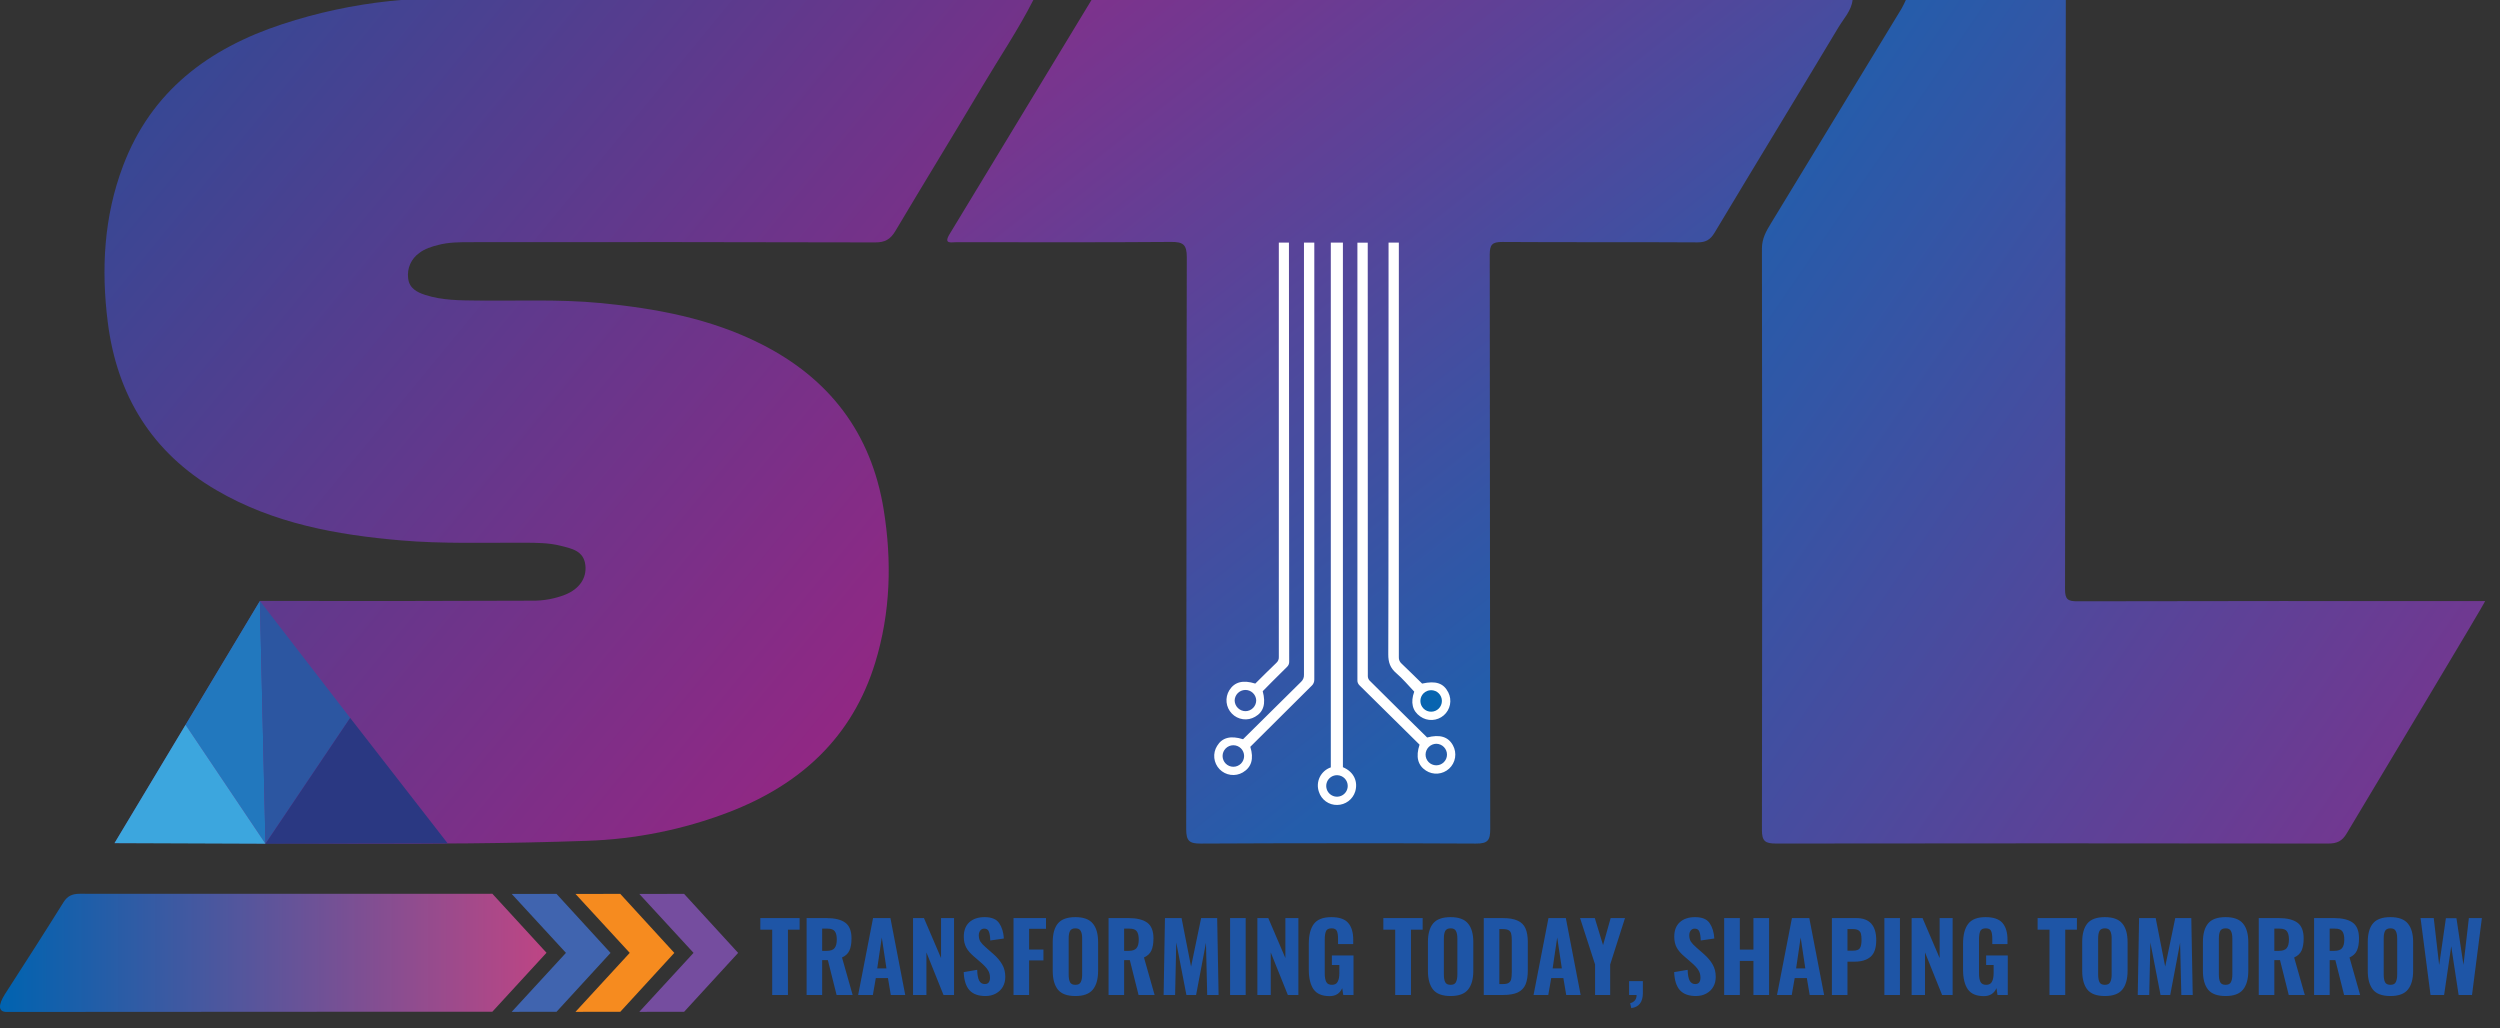 <svg width="158" height="65" viewBox="0 0 158 65" fill="none" xmlns="http://www.w3.org/2000/svg">
<rect x="0" y="0" width="158" height="65" fill="#333333" stroke="none"/>
<g clip-path="url(#clip0_5653_50)">
<path d="M93.106 14.463H75.652V51.727H93.106V14.463Z" fill="white"/>
<path fill-rule="evenodd" clip-rule="evenodd" d="M65.307 0C64.35 1.883 63.166 3.635 62.088 5.45C60.27 8.509 58.403 11.546 56.583 14.608C56.267 15.136 55.926 15.32 55.318 15.32C46.792 15.299 38.268 15.293 29.744 15.305C29.054 15.305 28.366 15.305 27.691 15.482C27.269 15.587 26.847 15.723 26.506 15.984C26.252 16.16 26.052 16.402 25.926 16.684C25.801 16.966 25.755 17.277 25.794 17.583C25.86 18.223 26.358 18.472 26.869 18.638C27.948 18.989 29.076 18.983 30.197 18.995C32.773 19.025 35.35 18.905 37.922 19.15C41.437 19.487 44.879 20.12 48.068 21.725C52.413 23.908 55.062 27.364 55.848 32.201C56.376 35.471 56.284 38.711 55.313 41.88C53.862 46.617 50.567 49.604 46.038 51.338C43.177 52.431 40.155 53.04 37.094 53.14C27.145 53.49 17.193 53.218 7.245 53.287L16.434 37.979C16.473 37.979 16.513 37.979 16.555 37.979C22.247 37.991 27.938 37.986 33.63 37.963C34.344 37.973 35.054 37.844 35.72 37.584C36.62 37.221 37.091 36.529 36.994 35.714C36.889 34.805 36.129 34.67 35.442 34.495C34.696 34.305 33.928 34.303 33.162 34.3C30.561 34.289 27.958 34.376 25.357 34.154C21.271 33.805 17.285 33.084 13.68 30.981C9.599 28.6 7.39 24.981 6.81 20.357C6.388 17.006 6.567 13.684 7.773 10.492C9.558 5.757 13.185 3.059 17.842 1.527C20.044 0.802 22.317 0.313 24.622 0.068C24.785 0.05 25.044 0.032 25.327 0.001L65.307 0Z" fill="url(#paint0_linear_5653_50)"/>
<path fill-rule="evenodd" clip-rule="evenodd" d="M89.768 44.3C89.768 44.12 89.839 43.947 89.967 43.819C90.094 43.691 90.267 43.62 90.448 43.62C90.628 43.62 90.801 43.691 90.929 43.819C91.057 43.947 91.128 44.12 91.128 44.3C91.128 44.48 91.057 44.653 90.929 44.781C90.801 44.909 90.628 44.98 90.448 44.98C90.267 44.98 90.094 44.909 89.967 44.781C89.839 44.653 89.768 44.48 89.768 44.3Z" fill="#0764B0"/>
<path fill-rule="evenodd" clip-rule="evenodd" d="M90.776 47.006C90.598 47.009 90.428 47.081 90.301 47.206C90.175 47.331 90.102 47.5 90.097 47.678C90.095 47.767 90.111 47.856 90.144 47.938C90.176 48.021 90.225 48.097 90.286 48.161C90.348 48.225 90.422 48.276 90.504 48.311C90.585 48.347 90.673 48.366 90.762 48.368C90.851 48.369 90.939 48.353 91.022 48.321C91.105 48.288 91.18 48.24 91.244 48.178C91.308 48.116 91.359 48.042 91.395 47.961C91.43 47.879 91.449 47.791 91.451 47.703C91.452 47.612 91.436 47.523 91.403 47.439C91.37 47.356 91.32 47.279 91.258 47.215C91.195 47.15 91.12 47.098 91.037 47.063C90.955 47.027 90.866 47.008 90.776 47.006ZM90.776 47.006C90.598 47.009 90.428 47.081 90.301 47.206C90.175 47.331 90.102 47.5 90.097 47.678C90.095 47.767 90.111 47.856 90.144 47.938C90.176 48.021 90.225 48.097 90.286 48.161C90.348 48.225 90.422 48.276 90.504 48.311C90.585 48.347 90.673 48.366 90.762 48.368C90.851 48.369 90.939 48.353 91.022 48.321C91.105 48.288 91.18 48.24 91.244 48.178C91.308 48.116 91.359 48.042 91.395 47.961C91.43 47.879 91.449 47.791 91.451 47.703C91.452 47.612 91.436 47.523 91.403 47.439C91.37 47.356 91.32 47.279 91.258 47.215C91.195 47.15 91.12 47.098 91.037 47.063C90.955 47.027 90.866 47.008 90.776 47.006ZM77.948 47.099C77.767 47.099 77.594 47.171 77.467 47.298C77.339 47.426 77.267 47.599 77.267 47.779C77.267 47.96 77.339 48.133 77.467 48.261C77.594 48.388 77.767 48.46 77.948 48.46C78.128 48.46 78.301 48.388 78.429 48.261C78.556 48.133 78.628 47.96 78.628 47.779C78.628 47.599 78.556 47.426 78.429 47.298C78.301 47.171 78.128 47.099 77.948 47.099ZM84.517 48.992C84.382 48.99 84.249 49.027 84.136 49.1C84.022 49.173 83.933 49.278 83.88 49.402C83.826 49.526 83.811 49.663 83.835 49.796C83.86 49.928 83.924 50.051 84.018 50.147C84.112 50.243 84.234 50.309 84.366 50.337C84.498 50.364 84.635 50.352 84.76 50.301C84.885 50.25 84.992 50.163 85.067 50.051C85.142 49.939 85.183 49.807 85.183 49.672C85.183 49.493 85.113 49.321 84.987 49.194C84.862 49.067 84.691 48.994 84.512 48.992H84.517ZM90.781 47.006C90.603 47.009 90.433 47.081 90.307 47.206C90.18 47.331 90.107 47.5 90.102 47.678C90.1 47.767 90.116 47.856 90.149 47.938C90.181 48.021 90.23 48.097 90.292 48.161C90.353 48.225 90.427 48.276 90.509 48.311C90.59 48.347 90.678 48.366 90.767 48.368C90.856 48.369 90.944 48.353 91.027 48.321C91.11 48.288 91.185 48.24 91.249 48.178C91.313 48.116 91.365 48.042 91.4 47.961C91.436 47.879 91.455 47.791 91.456 47.703C91.458 47.612 91.441 47.522 91.408 47.438C91.374 47.354 91.324 47.278 91.261 47.213C91.198 47.148 91.122 47.096 91.039 47.061C90.956 47.026 90.866 47.007 90.776 47.006H90.781ZM90.781 47.006C90.603 47.009 90.433 47.081 90.307 47.206C90.18 47.331 90.107 47.5 90.102 47.678C90.1 47.767 90.116 47.856 90.149 47.938C90.181 48.021 90.23 48.097 90.292 48.161C90.353 48.225 90.427 48.276 90.509 48.311C90.59 48.347 90.678 48.366 90.767 48.368C90.856 48.369 90.944 48.353 91.027 48.321C91.11 48.288 91.185 48.24 91.249 48.178C91.313 48.116 91.365 48.042 91.4 47.961C91.436 47.879 91.455 47.791 91.456 47.703C91.458 47.612 91.441 47.522 91.408 47.438C91.374 47.354 91.324 47.278 91.261 47.213C91.198 47.148 91.122 47.096 91.039 47.061C90.956 47.026 90.866 47.007 90.776 47.006H90.781ZM84.517 48.992C84.382 48.99 84.249 49.027 84.136 49.1C84.022 49.173 83.933 49.278 83.88 49.402C83.826 49.526 83.811 49.663 83.835 49.796C83.86 49.928 83.924 50.051 84.018 50.147C84.112 50.243 84.234 50.309 84.366 50.337C84.498 50.364 84.635 50.352 84.76 50.301C84.885 50.25 84.992 50.163 85.067 50.051C85.142 49.939 85.183 49.807 85.183 49.672C85.183 49.493 85.113 49.321 84.987 49.194C84.862 49.067 84.691 48.994 84.512 48.992H84.517ZM77.948 47.099C77.767 47.099 77.594 47.171 77.467 47.298C77.339 47.426 77.267 47.599 77.267 47.779C77.267 47.96 77.339 48.133 77.467 48.261C77.594 48.388 77.767 48.46 77.948 48.46C78.128 48.46 78.301 48.388 78.429 48.261C78.556 48.133 78.628 47.96 78.628 47.779C78.628 47.599 78.556 47.426 78.429 47.298C78.301 47.171 78.128 47.099 77.948 47.099ZM68.982 -0C65.994 4.929 63.005 9.859 60.017 14.79C59.612 15.457 60.122 15.304 60.446 15.306C64.963 15.306 69.48 15.326 73.997 15.29C74.763 15.284 75.008 15.439 75.006 16.265C74.977 28.312 74.992 40.358 74.968 52.403C74.968 53.155 75.17 53.318 75.897 53.314C81.69 53.284 87.483 53.284 93.277 53.314C94.037 53.32 94.184 53.103 94.182 52.383C94.16 40.285 94.172 28.189 94.151 16.092C94.151 15.451 94.319 15.287 94.952 15.292C99.065 15.32 103.169 15.292 107.279 15.318C107.806 15.318 108.091 15.157 108.363 14.703C110.962 10.366 113.597 6.054 116.196 1.717C116.525 1.168 117.007 0.681 117.083 -0.002L68.982 -0ZM87.757 15.333H88.407V38.799C88.407 39.713 88.407 40.627 88.407 41.542C88.404 41.616 88.417 41.69 88.447 41.759C88.476 41.827 88.52 41.888 88.577 41.937C89.016 42.353 89.444 42.781 89.878 43.203C90.75 43.008 91.236 43.178 91.532 43.76C91.653 44 91.69 44.273 91.638 44.537C91.585 44.8 91.446 45.038 91.242 45.213C91.038 45.388 90.782 45.49 90.513 45.502C90.245 45.515 89.98 45.437 89.761 45.281C89.259 44.932 89.135 44.389 89.38 43.712C89 43.314 88.653 42.892 88.246 42.545C87.861 42.217 87.737 41.857 87.739 41.354C87.757 39.448 87.757 19.122 87.757 15.333ZM77.693 43.624C78.024 43.096 78.555 42.958 79.334 43.202C79.592 42.948 80.477 42.063 80.663 41.896C80.717 41.849 80.759 41.791 80.787 41.725C80.815 41.659 80.827 41.588 80.822 41.516C80.822 39.301 80.822 18.108 80.822 15.331H81.461C81.468 18.811 81.473 38.446 81.477 41.811C81.48 41.874 81.469 41.938 81.445 41.997C81.421 42.056 81.383 42.109 81.336 42.151C80.86 42.613 79.838 43.644 79.804 43.684C80.015 44.476 79.858 44.996 79.32 45.301C79.088 45.437 78.817 45.491 78.551 45.454C78.284 45.417 78.038 45.291 77.852 45.097C77.665 44.904 77.549 44.655 77.52 44.388C77.491 44.121 77.552 43.852 77.693 43.624ZM82.888 43.349C81.649 44.573 79.068 47.147 79.019 47.198C79.256 47.953 79.094 48.493 78.546 48.817C78.314 48.953 78.043 49.007 77.777 48.97C77.51 48.934 77.264 48.809 77.077 48.616C76.89 48.423 76.773 48.173 76.744 47.906C76.716 47.638 76.778 47.369 76.921 47.141C77.237 46.614 77.778 46.473 78.56 46.719C78.785 46.496 81.238 44.062 82.236 43.083C82.294 43.027 82.341 42.959 82.371 42.884C82.401 42.809 82.415 42.728 82.411 42.647C82.411 40.278 82.411 20.046 82.411 15.334H83.064C83.064 20.322 83.064 40.455 83.064 42.937C83.067 43.015 83.053 43.092 83.023 43.164C82.992 43.235 82.946 43.299 82.888 43.351V43.349ZM85.648 50.029C85.571 50.272 85.421 50.483 85.217 50.635C85.013 50.786 84.767 50.87 84.513 50.873C84.255 50.879 84.002 50.8 83.793 50.65C83.584 50.499 83.429 50.284 83.353 50.038C83.301 49.887 83.279 49.728 83.289 49.569C83.299 49.41 83.34 49.255 83.41 49.111C83.481 48.968 83.578 48.841 83.698 48.735C83.817 48.63 83.956 48.549 84.107 48.498V15.333H84.872V48.486C85.606 48.795 85.828 49.437 85.648 50.029ZM91.581 48.581C91.385 48.76 91.136 48.869 90.871 48.891C90.607 48.913 90.343 48.847 90.121 48.703C89.605 48.369 89.464 47.823 89.716 47.063C89.432 46.783 86.898 44.272 85.919 43.312C85.873 43.268 85.837 43.215 85.815 43.156C85.792 43.097 85.783 43.034 85.788 42.971C85.788 42.476 85.788 20.112 85.788 15.336H86.441C86.441 20.115 86.441 42.136 86.447 42.736C86.448 42.832 86.483 42.926 86.545 42.999C87.743 44.195 90.173 46.593 90.195 46.609C90.995 46.398 91.528 46.56 91.824 47.102C91.956 47.34 92.004 47.616 91.96 47.884C91.916 48.152 91.783 48.398 91.582 48.581H91.581ZM90.775 47.006C90.597 47.009 90.427 47.081 90.3 47.206C90.174 47.331 90.1 47.5 90.096 47.678C90.094 47.767 90.11 47.856 90.142 47.938C90.175 48.021 90.224 48.097 90.285 48.161C90.347 48.225 90.421 48.276 90.502 48.311C90.584 48.347 90.672 48.366 90.761 48.368C90.85 48.369 90.938 48.353 91.021 48.321C91.103 48.288 91.179 48.24 91.243 48.178C91.307 48.116 91.358 48.042 91.394 47.961C91.429 47.879 91.448 47.791 91.45 47.703C91.453 47.521 91.383 47.346 91.257 47.215C91.131 47.084 90.958 47.01 90.776 47.006H90.775ZM84.511 48.992C84.376 48.99 84.243 49.027 84.13 49.1C84.016 49.173 83.927 49.278 83.873 49.402C83.82 49.526 83.804 49.663 83.829 49.796C83.854 49.928 83.917 50.051 84.012 50.147C84.106 50.243 84.227 50.309 84.359 50.337C84.491 50.364 84.629 50.352 84.754 50.301C84.879 50.25 84.985 50.163 85.061 50.051C85.136 49.939 85.176 49.807 85.176 49.672C85.177 49.494 85.107 49.323 84.983 49.196C84.859 49.069 84.689 48.996 84.512 48.992H84.511ZM78.718 44.946C78.808 44.945 78.897 44.926 78.98 44.89C79.062 44.854 79.137 44.802 79.2 44.737C79.263 44.672 79.312 44.596 79.345 44.512C79.378 44.428 79.394 44.338 79.392 44.248C79.382 44.071 79.304 43.905 79.173 43.785C79.043 43.665 78.871 43.6 78.694 43.605C78.517 43.609 78.349 43.683 78.225 43.809C78.101 43.936 78.031 44.106 78.03 44.283C78.037 44.461 78.113 44.63 78.241 44.753C78.37 44.877 78.541 44.946 78.719 44.946H78.718ZM77.948 47.099C77.767 47.099 77.594 47.171 77.467 47.298C77.339 47.426 77.267 47.599 77.267 47.779C77.267 47.96 77.339 48.133 77.467 48.261C77.594 48.388 77.767 48.46 77.948 48.46C78.128 48.46 78.301 48.388 78.429 48.261C78.556 48.133 78.628 47.96 78.628 47.779C78.628 47.599 78.556 47.426 78.429 47.298C78.301 47.171 78.128 47.099 77.948 47.099ZM84.517 48.992C84.382 48.99 84.249 49.027 84.136 49.1C84.022 49.173 83.933 49.278 83.88 49.402C83.826 49.526 83.811 49.663 83.835 49.796C83.86 49.928 83.924 50.051 84.018 50.147C84.112 50.243 84.234 50.309 84.366 50.337C84.498 50.364 84.635 50.352 84.76 50.301C84.885 50.25 84.992 50.163 85.067 50.051C85.142 49.939 85.183 49.807 85.183 49.672C85.183 49.493 85.113 49.321 84.987 49.194C84.862 49.067 84.691 48.994 84.512 48.992H84.517ZM90.781 47.006C90.603 47.009 90.433 47.081 90.307 47.206C90.18 47.331 90.107 47.5 90.102 47.678C90.1 47.767 90.116 47.856 90.149 47.938C90.181 48.021 90.23 48.097 90.292 48.161C90.353 48.225 90.427 48.276 90.509 48.311C90.59 48.347 90.678 48.366 90.767 48.368C90.856 48.369 90.944 48.353 91.027 48.321C91.11 48.288 91.185 48.24 91.249 48.178C91.313 48.116 91.365 48.042 91.4 47.961C91.436 47.879 91.455 47.791 91.456 47.703C91.458 47.612 91.441 47.522 91.408 47.438C91.374 47.354 91.324 47.278 91.261 47.213C91.198 47.148 91.122 47.096 91.039 47.061C90.956 47.026 90.866 47.007 90.776 47.006H90.781ZM90.781 47.006C90.603 47.009 90.433 47.081 90.307 47.206C90.18 47.331 90.107 47.5 90.102 47.678C90.1 47.767 90.116 47.856 90.149 47.938C90.181 48.021 90.23 48.097 90.292 48.161C90.353 48.225 90.427 48.276 90.509 48.311C90.59 48.347 90.678 48.366 90.767 48.368C90.856 48.369 90.944 48.353 91.027 48.321C91.11 48.288 91.185 48.24 91.249 48.178C91.313 48.116 91.365 48.042 91.4 47.961C91.436 47.879 91.455 47.791 91.456 47.703C91.458 47.612 91.441 47.522 91.408 47.438C91.374 47.354 91.324 47.278 91.261 47.213C91.198 47.148 91.122 47.096 91.039 47.061C90.956 47.026 90.866 47.007 90.776 47.006H90.781ZM84.517 48.992C84.382 48.99 84.249 49.027 84.136 49.1C84.022 49.173 83.933 49.278 83.88 49.402C83.826 49.526 83.811 49.663 83.835 49.796C83.86 49.928 83.924 50.051 84.018 50.147C84.112 50.243 84.234 50.309 84.366 50.337C84.498 50.364 84.635 50.352 84.76 50.301C84.885 50.25 84.992 50.163 85.067 50.051C85.142 49.939 85.183 49.807 85.183 49.672C85.183 49.493 85.113 49.321 84.987 49.194C84.862 49.067 84.691 48.994 84.512 48.992H84.517Z" fill="url(#paint1_linear_5653_50)"/>
<path fill-rule="evenodd" clip-rule="evenodd" d="M148.307 52.679C148.021 53.16 147.698 53.312 147.147 53.312C135.513 53.295 123.879 53.295 112.244 53.312C111.566 53.312 111.351 53.169 111.354 52.448C111.378 40.201 111.378 27.954 111.354 15.707C111.354 15.063 111.632 14.594 111.934 14.098C114.682 9.58 117.43 5.062 120.178 0.544C120.283 0.372 120.359 0.182 120.449 0.001H130.559C130.559 0.001 130.53 25.016 130.51 37.256C130.51 37.873 130.691 38.004 131.276 38.002C139.87 37.984 148.464 37.98 157.059 37.989C157.062 38.091 150.166 49.555 148.307 52.679Z" fill="url(#paint2_linear_5653_50)"/>
<path fill-rule="evenodd" clip-rule="evenodd" d="M0.317 62.823C1.559 60.898 2.796 58.972 4.008 57.029C4.271 56.607 4.58 56.486 5.074 56.486C18.703 56.497 31.118 56.486 31.118 56.486L34.539 60.215L31.116 63.941C31.116 63.941 15.493 63.941 0.422 63.955C-0.116 63.956 -0.127 63.522 0.317 62.823Z" fill="url(#paint3_linear_5653_50)"/>
<path fill-rule="evenodd" clip-rule="evenodd" d="M32.34 56.497L35.17 56.493L38.586 60.223L35.17 63.947L32.34 63.948L35.768 60.221L32.34 56.497Z" fill="#4064AF"/>
<path fill-rule="evenodd" clip-rule="evenodd" d="M36.371 56.497L39.201 56.493L42.617 60.223L39.201 63.947L36.371 63.948L39.799 60.221L36.371 56.497Z" fill="#F68B1F"/>
<path fill-rule="evenodd" clip-rule="evenodd" d="M40.404 56.497L43.234 56.493L46.65 60.223L43.234 63.947L40.404 63.948L43.832 60.221L40.404 56.497Z" fill="#754D9F"/>
<path d="M48.803 58.755H48.053V58.023H50.536V58.755H49.798V62.883H48.803V58.755ZM50.977 58.023H52.237C52.761 58.023 53.155 58.119 53.419 58.311C53.683 58.503 53.815 58.835 53.815 59.307C53.815 59.623 53.771 59.879 53.683 60.075C53.595 60.267 53.439 60.413 53.215 60.513L53.887 62.883H52.873L52.321 60.681H51.961V62.883H50.977V58.023ZM52.255 60.093C52.487 60.093 52.649 60.037 52.741 59.925C52.837 59.809 52.885 59.629 52.885 59.385C52.885 59.145 52.843 58.969 52.759 58.857C52.675 58.745 52.523 58.689 52.303 58.689H51.961V60.093H52.255ZM55.177 58.023H56.275L57.211 62.883H56.299L56.119 61.815H55.351L55.165 62.883H54.235L55.177 58.023ZM56.023 61.203L55.729 59.247L55.441 61.203H56.023ZM57.704 58.023H58.394L59.474 60.549V58.023H60.296V62.883H59.63L58.55 60.195V62.883H57.704V58.023ZM62.28 62.949C61.832 62.949 61.496 62.827 61.272 62.583C61.048 62.335 60.926 61.953 60.906 61.437L61.758 61.293C61.766 61.601 61.808 61.829 61.884 61.977C61.964 62.121 62.082 62.193 62.238 62.193C62.354 62.193 62.438 62.157 62.49 62.085C62.542 62.009 62.568 61.913 62.568 61.797C62.568 61.605 62.524 61.443 62.436 61.311C62.352 61.175 62.218 61.027 62.034 60.867L61.53 60.429C61.33 60.261 61.176 60.081 61.068 59.889C60.964 59.697 60.912 59.467 60.912 59.199C60.912 58.803 61.028 58.499 61.26 58.287C61.496 58.071 61.82 57.963 62.232 57.963C62.672 57.963 62.978 58.091 63.15 58.347C63.322 58.599 63.42 58.921 63.444 59.313L62.586 59.439C62.578 59.183 62.548 58.995 62.496 58.875C62.448 58.751 62.35 58.689 62.202 58.689C62.094 58.689 62.01 58.731 61.95 58.815C61.89 58.895 61.86 58.991 61.86 59.103C61.86 59.263 61.894 59.399 61.962 59.511C62.034 59.619 62.146 59.739 62.298 59.871L62.79 60.303C63.022 60.507 63.204 60.723 63.336 60.951C63.468 61.175 63.534 61.439 63.534 61.743C63.534 61.975 63.482 62.183 63.378 62.367C63.274 62.547 63.126 62.689 62.934 62.793C62.746 62.897 62.528 62.949 62.28 62.949ZM64.055 58.023H66.108V58.701H65.04V60.009H65.945V60.699H65.04V62.883H64.055V58.023ZM67.966 62.949C67.45 62.949 67.082 62.815 66.862 62.547C66.642 62.275 66.532 61.877 66.532 61.353V59.541C66.532 59.017 66.642 58.623 66.862 58.359C67.082 58.095 67.45 57.963 67.966 57.963C68.478 57.963 68.844 58.097 69.064 58.365C69.288 58.629 69.4 59.021 69.4 59.541V61.359C69.4 61.879 69.288 62.275 69.064 62.547C68.844 62.815 68.478 62.949 67.966 62.949ZM67.966 62.241C68.134 62.241 68.246 62.185 68.302 62.073C68.362 61.957 68.392 61.799 68.392 61.599V59.301C68.392 59.101 68.362 58.947 68.302 58.839C68.246 58.727 68.134 58.671 67.966 58.671C67.798 58.671 67.684 58.727 67.624 58.839C67.568 58.947 67.54 59.101 67.54 59.301V61.599C67.54 61.803 67.568 61.961 67.624 62.073C67.68 62.185 67.794 62.241 67.966 62.241ZM70.061 58.023H71.321C71.845 58.023 72.239 58.119 72.503 58.311C72.767 58.503 72.899 58.835 72.899 59.307C72.899 59.623 72.855 59.879 72.767 60.075C72.679 60.267 72.523 60.413 72.299 60.513L72.971 62.883H71.957L71.405 60.681H71.045V62.883H70.061V58.023ZM71.339 60.093C71.571 60.093 71.733 60.037 71.825 59.925C71.921 59.809 71.969 59.629 71.969 59.385C71.969 59.145 71.927 58.969 71.843 58.857C71.759 58.745 71.607 58.689 71.387 58.689H71.045V60.093H71.339ZM73.625 58.023H74.675L75.275 61.089L75.911 58.023H76.925L77.015 62.883H76.295L76.217 59.583L75.593 62.883H74.981L74.339 59.565L74.267 62.883H73.541L73.625 58.023ZM77.743 58.023H78.727V62.883H77.743V58.023ZM79.466 58.023H80.156L81.236 60.549V58.023H82.058V62.883H81.392L80.312 60.195V62.883H79.466V58.023ZM84.03 62.955C83.558 62.955 83.22 62.811 83.016 62.523C82.816 62.231 82.716 61.815 82.716 61.275V59.649C82.716 59.097 82.822 58.679 83.034 58.395C83.25 58.107 83.618 57.963 84.138 57.963C84.638 57.963 84.994 58.085 85.206 58.329C85.418 58.573 85.524 58.925 85.524 59.385V59.667H84.564V59.325C84.564 59.101 84.538 58.937 84.486 58.833C84.438 58.725 84.326 58.671 84.15 58.671C83.97 58.671 83.854 58.731 83.802 58.851C83.75 58.971 83.724 59.145 83.724 59.373V61.533C83.724 61.761 83.756 61.937 83.82 62.061C83.884 62.181 84.004 62.241 84.18 62.241C84.352 62.241 84.472 62.177 84.54 62.049C84.612 61.917 84.648 61.735 84.648 61.503V60.987H84.174V60.387H85.542V62.883H84.894L84.828 62.451C84.68 62.787 84.414 62.955 84.03 62.955ZM88.177 58.755H87.427V58.023H89.912V58.755H89.174V62.883H88.177V58.755ZM91.679 62.949C91.163 62.949 90.795 62.815 90.575 62.547C90.355 62.275 90.245 61.877 90.245 61.353V59.541C90.245 59.017 90.355 58.623 90.575 58.359C90.795 58.095 91.163 57.963 91.679 57.963C92.191 57.963 92.557 58.097 92.777 58.365C93.001 58.629 93.113 59.021 93.113 59.541V61.359C93.113 61.879 93.001 62.275 92.777 62.547C92.557 62.815 92.191 62.949 91.679 62.949ZM91.679 62.241C91.847 62.241 91.959 62.185 92.015 62.073C92.075 61.957 92.105 61.799 92.105 61.599V59.301C92.105 59.101 92.075 58.947 92.015 58.839C91.959 58.727 91.847 58.671 91.679 58.671C91.511 58.671 91.397 58.727 91.337 58.839C91.281 58.947 91.253 59.101 91.253 59.301V61.599C91.253 61.803 91.281 61.961 91.337 62.073C91.393 62.185 91.507 62.241 91.679 62.241ZM93.774 58.023H94.962C95.37 58.023 95.688 58.077 95.916 58.185C96.148 58.289 96.312 58.451 96.408 58.671C96.508 58.891 96.558 59.183 96.558 59.547V61.317C96.558 61.689 96.51 61.989 96.414 62.217C96.318 62.441 96.156 62.609 95.928 62.721C95.7 62.829 95.386 62.883 94.986 62.883H93.774V58.023ZM94.974 62.193C95.146 62.193 95.272 62.167 95.352 62.115C95.436 62.059 95.488 61.979 95.508 61.875C95.532 61.771 95.544 61.621 95.544 61.425V59.415C95.544 59.231 95.53 59.093 95.502 59.001C95.478 58.905 95.426 58.835 95.346 58.791C95.266 58.743 95.14 58.719 94.968 58.719H94.758V62.193H94.974ZM97.863 58.023H98.961L99.897 62.883H98.985L98.805 61.815H98.037L97.851 62.883H96.921L97.863 58.023ZM98.709 61.203L98.415 59.247L98.127 61.203H98.709ZM100.809 60.957L99.861 58.023H100.791L101.313 59.733L101.793 58.023H102.699L101.763 60.957V62.883H100.809V60.957ZM103.025 63.405C103.297 63.329 103.433 63.155 103.433 62.883H102.959V62.007H103.829V62.781C103.821 63.341 103.577 63.651 103.097 63.711L103.025 63.405ZM107.181 62.949C106.733 62.949 106.397 62.827 106.173 62.583C105.949 62.335 105.827 61.953 105.807 61.437L106.659 61.293C106.667 61.601 106.709 61.829 106.785 61.977C106.865 62.121 106.983 62.193 107.139 62.193C107.255 62.193 107.339 62.157 107.391 62.085C107.443 62.009 107.469 61.913 107.469 61.797C107.469 61.605 107.425 61.443 107.337 61.311C107.253 61.175 107.119 61.027 106.935 60.867L106.431 60.429C106.231 60.261 106.077 60.081 105.969 59.889C105.865 59.697 105.813 59.467 105.813 59.199C105.813 58.803 105.929 58.499 106.161 58.287C106.397 58.071 106.721 57.963 107.133 57.963C107.573 57.963 107.879 58.091 108.051 58.347C108.223 58.599 108.321 58.921 108.345 59.313L107.487 59.439C107.479 59.183 107.449 58.995 107.397 58.875C107.349 58.751 107.251 58.689 107.103 58.689C106.995 58.689 106.911 58.731 106.851 58.815C106.791 58.895 106.761 58.991 106.761 59.103C106.761 59.263 106.795 59.399 106.863 59.511C106.935 59.619 107.047 59.739 107.199 59.871L107.691 60.303C107.923 60.507 108.105 60.723 108.237 60.951C108.369 61.175 108.435 61.439 108.435 61.743C108.435 61.975 108.383 62.183 108.279 62.367C108.175 62.547 108.027 62.689 107.835 62.793C107.647 62.897 107.429 62.949 107.181 62.949ZM108.968 58.023H109.958V60.015H110.816V58.023H111.806V62.883H110.816V60.729H109.958V62.883H108.968V58.023ZM113.25 58.023H114.348L115.284 62.883H114.372L114.192 61.815H113.424L113.238 62.883H112.308L113.25 58.023ZM114.096 61.203L113.802 59.247L113.514 61.203H114.096ZM115.776 58.023H117.318C118.158 58.023 118.578 58.489 118.578 59.421C118.578 59.913 118.458 60.263 118.218 60.471C117.978 60.675 117.644 60.777 117.216 60.777H116.76V62.883H115.776V58.023ZM117.114 60.081C117.326 60.081 117.468 60.031 117.54 59.931C117.612 59.831 117.648 59.655 117.648 59.403C117.648 59.239 117.636 59.111 117.612 59.019C117.588 58.923 117.536 58.849 117.456 58.797C117.38 58.745 117.264 58.719 117.108 58.719H116.76V60.081H117.114ZM119.093 58.023H120.077V62.883H119.093V58.023ZM120.815 58.023H121.505L122.585 60.549V58.023H123.407V62.883H122.741L121.661 60.195V62.883H120.815V58.023ZM125.379 62.955C124.907 62.955 124.569 62.811 124.365 62.523C124.165 62.231 124.065 61.815 124.065 61.275V59.649C124.065 59.097 124.171 58.679 124.383 58.395C124.599 58.107 124.967 57.963 125.487 57.963C125.987 57.963 126.343 58.085 126.555 58.329C126.767 58.573 126.873 58.925 126.873 59.385V59.667H125.913V59.325C125.913 59.101 125.887 58.937 125.835 58.833C125.787 58.725 125.675 58.671 125.499 58.671C125.319 58.671 125.203 58.731 125.151 58.851C125.099 58.971 125.073 59.145 125.073 59.373V61.533C125.073 61.761 125.105 61.937 125.169 62.061C125.233 62.181 125.353 62.241 125.529 62.241C125.701 62.241 125.821 62.177 125.889 62.049C125.961 61.917 125.997 61.735 125.997 61.503V60.987H125.523V60.387H126.891V62.883H126.243L126.177 62.451C126.029 62.787 125.763 62.955 125.379 62.955ZM129.527 58.755H128.777V58.023H131.261V58.755H130.523V62.883H129.527V58.755ZM133.029 62.949C132.513 62.949 132.145 62.815 131.925 62.547C131.705 62.275 131.595 61.877 131.595 61.353V59.541C131.595 59.017 131.705 58.623 131.925 58.359C132.145 58.095 132.513 57.963 133.029 57.963C133.541 57.963 133.907 58.097 134.127 58.365C134.351 58.629 134.463 59.021 134.463 59.541V61.359C134.463 61.879 134.351 62.275 134.127 62.547C133.907 62.815 133.541 62.949 133.029 62.949ZM133.029 62.241C133.197 62.241 133.309 62.185 133.365 62.073C133.425 61.957 133.455 61.799 133.455 61.599V59.301C133.455 59.101 133.425 58.947 133.365 58.839C133.309 58.727 133.197 58.671 133.029 58.671C132.861 58.671 132.747 58.727 132.687 58.839C132.631 58.947 132.603 59.101 132.603 59.301V61.599C132.603 61.803 132.631 61.961 132.687 62.073C132.743 62.185 132.857 62.241 133.029 62.241ZM135.19 58.023H136.24L136.84 61.089L137.476 58.023H138.49L138.58 62.883H137.86L137.782 59.583L137.158 62.883H136.546L135.904 59.565L135.832 62.883H135.106L135.19 58.023ZM140.658 62.949C140.142 62.949 139.774 62.815 139.554 62.547C139.334 62.275 139.224 61.877 139.224 61.353V59.541C139.224 59.017 139.334 58.623 139.554 58.359C139.774 58.095 140.142 57.963 140.658 57.963C141.17 57.963 141.536 58.097 141.756 58.365C141.98 58.629 142.092 59.021 142.092 59.541V61.359C142.092 61.879 141.98 62.275 141.756 62.547C141.536 62.815 141.17 62.949 140.658 62.949ZM140.658 62.241C140.826 62.241 140.938 62.185 140.994 62.073C141.054 61.957 141.084 61.799 141.084 61.599V59.301C141.084 59.101 141.054 58.947 140.994 58.839C140.938 58.727 140.826 58.671 140.658 58.671C140.49 58.671 140.376 58.727 140.316 58.839C140.26 58.947 140.232 59.101 140.232 59.301V61.599C140.232 61.803 140.26 61.961 140.316 62.073C140.372 62.185 140.486 62.241 140.658 62.241ZM142.753 58.023H144.013C144.537 58.023 144.931 58.119 145.195 58.311C145.459 58.503 145.591 58.835 145.591 59.307C145.591 59.623 145.547 59.879 145.459 60.075C145.371 60.267 145.215 60.413 144.991 60.513L145.663 62.883H144.649L144.097 60.681H143.737V62.883H142.753V58.023ZM144.031 60.093C144.263 60.093 144.425 60.037 144.517 59.925C144.613 59.809 144.661 59.629 144.661 59.385C144.661 59.145 144.619 58.969 144.535 58.857C144.451 58.745 144.299 58.689 144.079 58.689H143.737V60.093H144.031ZM146.251 58.023H147.511C148.035 58.023 148.429 58.119 148.693 58.311C148.957 58.503 149.089 58.835 149.089 59.307C149.089 59.623 149.045 59.879 148.957 60.075C148.869 60.267 148.713 60.413 148.489 60.513L149.161 62.883H148.147L147.595 60.681H147.235V62.883H146.251V58.023ZM147.529 60.093C147.761 60.093 147.923 60.037 148.015 59.925C148.111 59.809 148.159 59.629 148.159 59.385C148.159 59.145 148.117 58.969 148.033 58.857C147.949 58.745 147.797 58.689 147.577 58.689H147.235V60.093H147.529ZM151.076 62.949C150.56 62.949 150.192 62.815 149.972 62.547C149.752 62.275 149.642 61.877 149.642 61.353V59.541C149.642 59.017 149.752 58.623 149.972 58.359C150.192 58.095 150.56 57.963 151.076 57.963C151.588 57.963 151.954 58.097 152.174 58.365C152.398 58.629 152.51 59.021 152.51 59.541V61.359C152.51 61.879 152.398 62.275 152.174 62.547C151.954 62.815 151.588 62.949 151.076 62.949ZM151.076 62.241C151.244 62.241 151.356 62.185 151.412 62.073C151.472 61.957 151.502 61.799 151.502 61.599V59.301C151.502 59.101 151.472 58.947 151.412 58.839C151.356 58.727 151.244 58.671 151.076 58.671C150.908 58.671 150.794 58.727 150.734 58.839C150.678 58.947 150.65 59.101 150.65 59.301V61.599C150.65 61.803 150.678 61.961 150.734 62.073C150.79 62.185 150.904 62.241 151.076 62.241ZM152.979 58.023H153.813L154.155 60.993L154.581 58.029H155.247L155.691 60.981L156.033 58.023H156.855L156.231 62.883H155.385L154.917 59.805L154.467 62.883H153.609L152.979 58.023Z" fill="#1E55A6"/>
<path d="M16.424 37.979L16.778 53.324L11.727 45.806L16.424 37.979Z" fill="#2278BE"/>
<path d="M16.424 37.979L22.129 45.37L16.777 53.324L16.424 37.979Z" fill="#2C56A1"/>
<path d="M22.129 45.37L28.294 53.303L16.777 53.324L22.129 45.37Z" fill="#2A3882"/>
<path d="M11.726 45.806L16.777 53.324L7.234 53.287L11.726 45.806Z" fill="#3CA6DE"/>
</g>
<defs>
<linearGradient id="paint0_linear_5653_50" x1="-2.739" y1="-5.467" x2="61.052" y2="47.043" gradientUnits="userSpaceOnUse">
<stop stop-color="#1D5199"/>
<stop offset="1" stop-color="#9B2482"/>
</linearGradient>
<linearGradient id="paint1_linear_5653_50" x1="103.318" y1="35.742" x2="62.429" y2="-16.323" gradientUnits="userSpaceOnUse">
<stop stop-color="#245DAB"/>
<stop offset="1" stop-color="#9B2482"/>
</linearGradient>
<linearGradient id="paint2_linear_5653_50" x1="107.566" y1="17.332" x2="175.641" y2="63.995" gradientUnits="userSpaceOnUse">
<stop stop-color="#245DAB"/>
<stop offset="1" stop-color="#9B2482"/>
</linearGradient>
<linearGradient id="paint3_linear_5653_50" x1="0" y1="60.221" x2="34.533" y2="60.221" gradientUnits="userSpaceOnUse">
<stop stop-color="#0063B0"/>
<stop offset="1" stop-color="#BE4584"/>
</linearGradient>
<clipPath id="clip0_5653_50">
<rect width="157.89" height="65" fill="white"/>
</clipPath>
</defs>
</svg>
